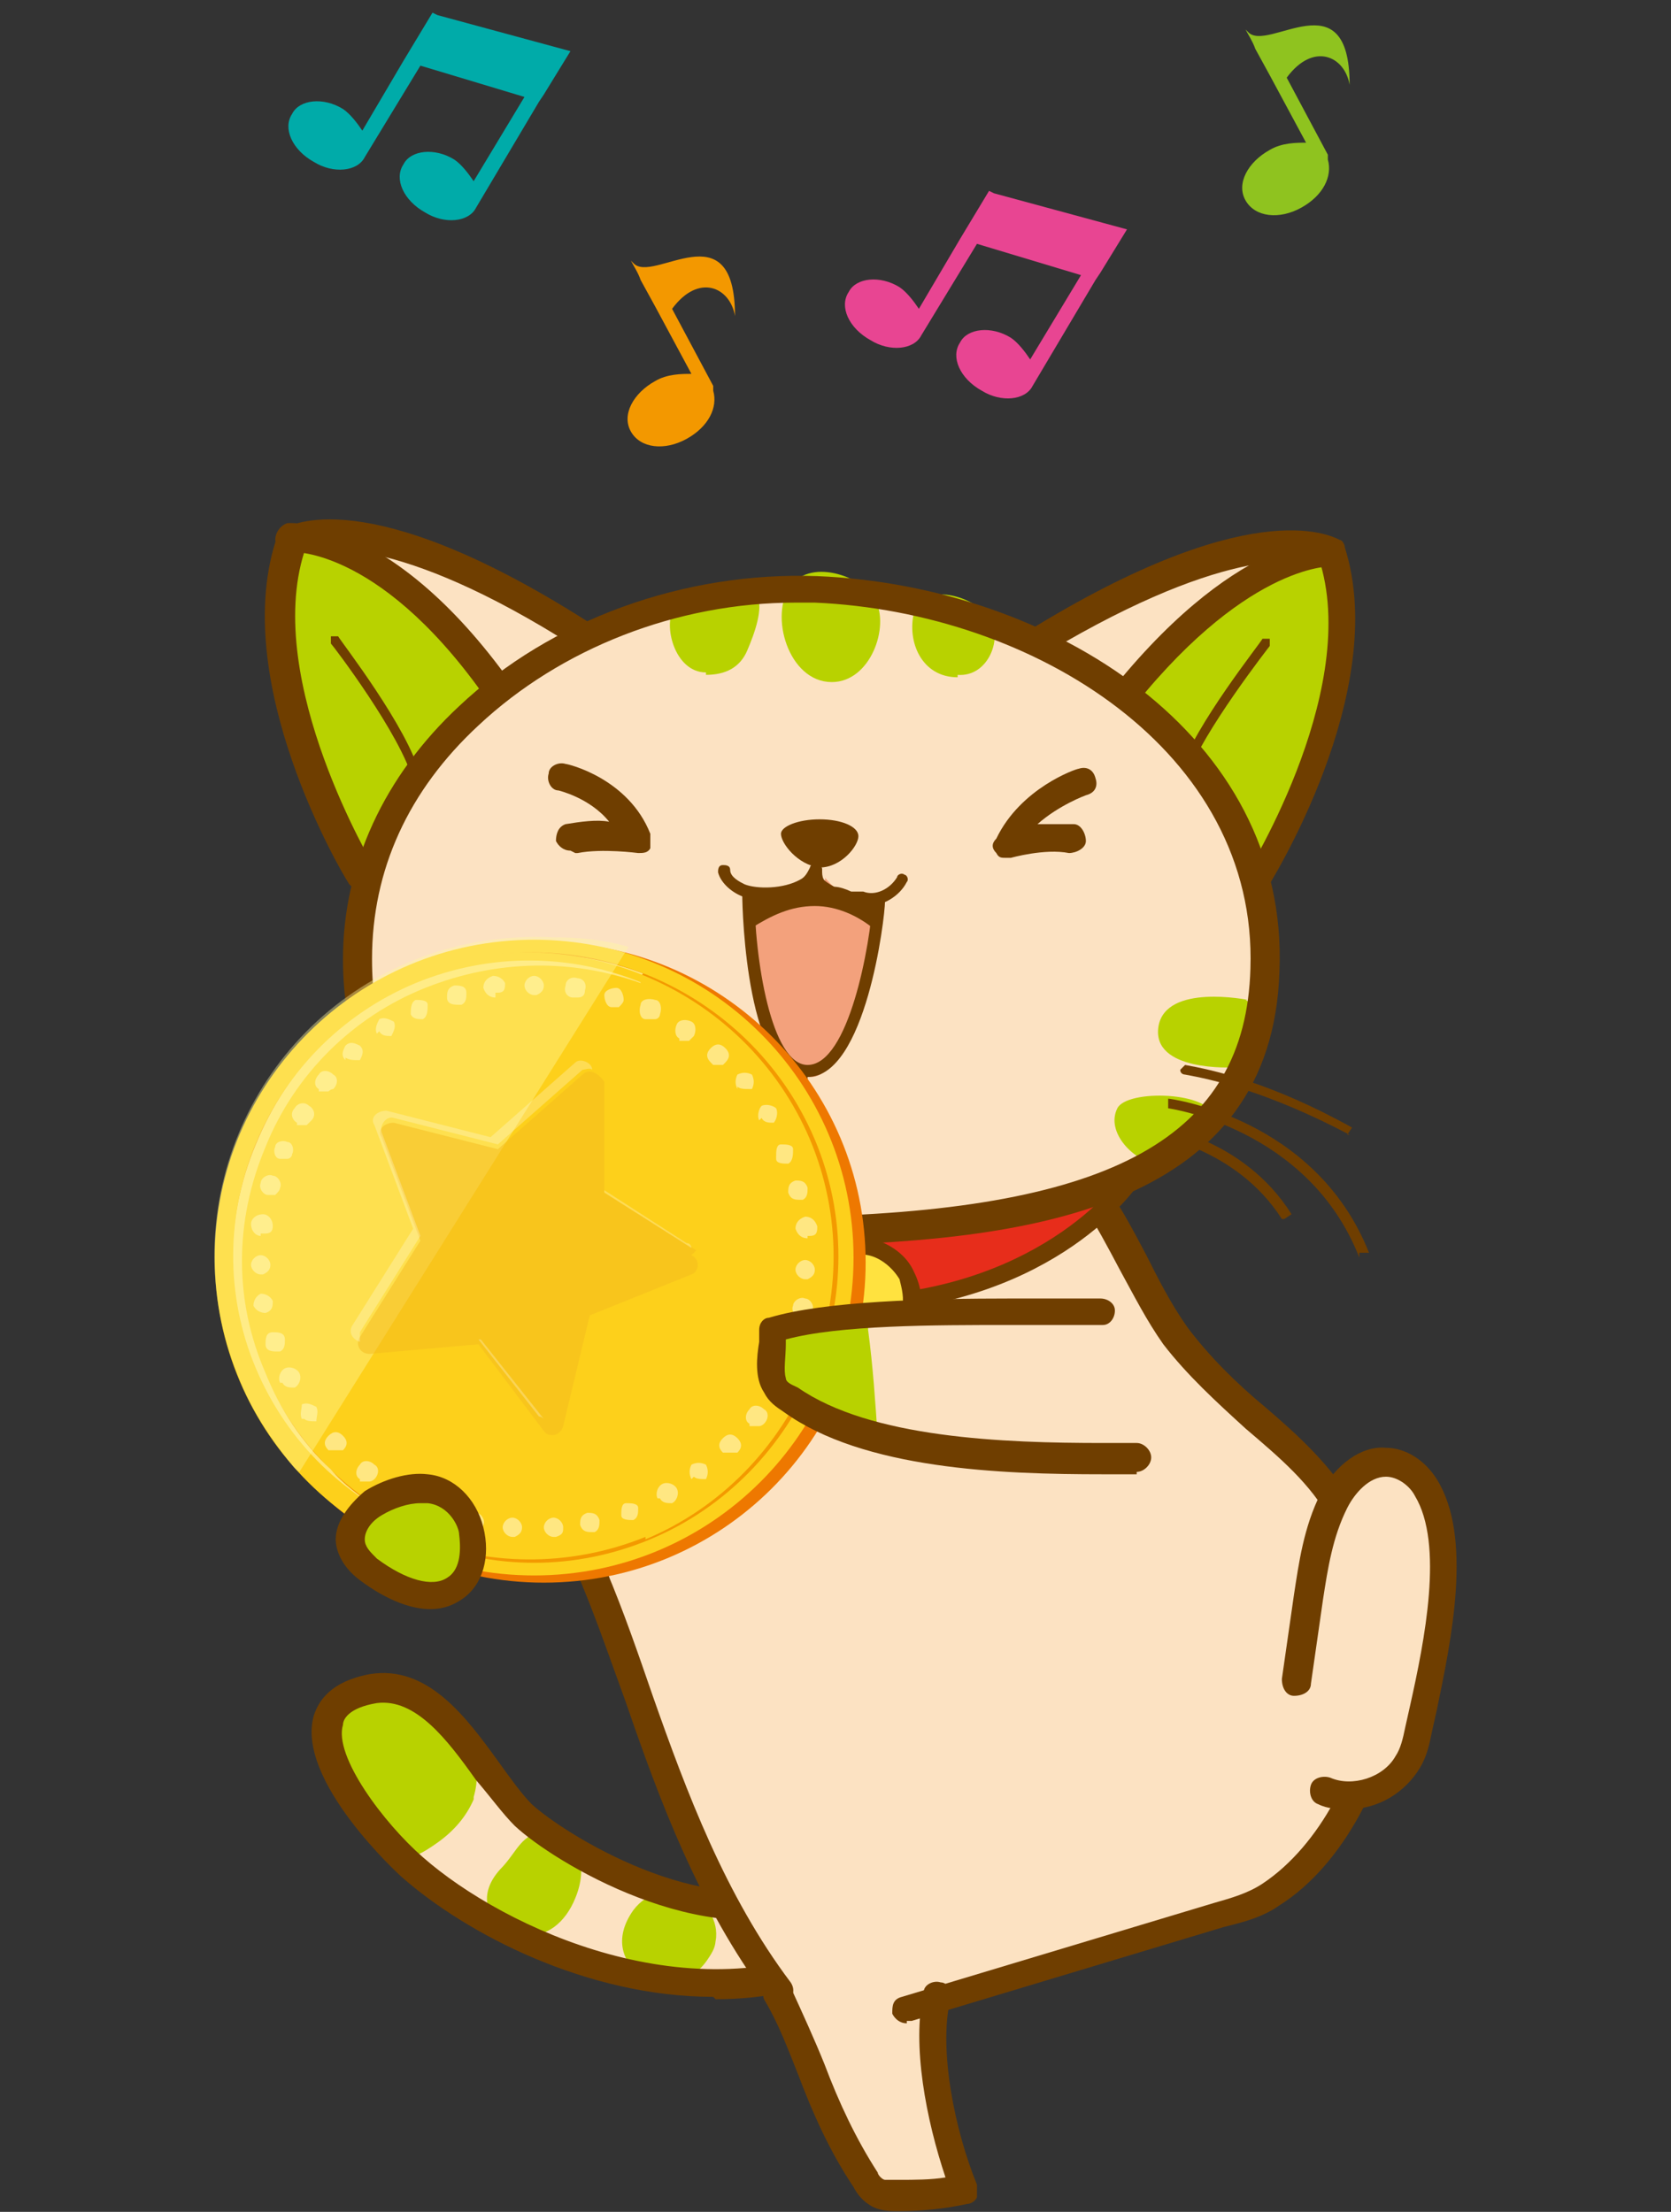<svg width="102" height="135" viewBox="0 0 102 135" fill="none" xmlns="http://www.w3.org/2000/svg">
<rect x="0" y="0" width="102" height="135" fill="#333333" stroke="none"/>
<path d="M38.514 15.911C38.661 16.205 38.957 16.646 39.104 17.087L39.991 18.703L42.206 22.819C41.615 22.819 40.729 22.819 39.991 23.259C38.661 23.994 37.923 25.317 38.514 26.346C39.104 27.375 40.581 27.521 41.911 26.787C43.24 26.052 43.831 24.876 43.536 23.847C43.536 23.847 43.536 23.847 43.536 23.7C43.536 23.7 43.536 23.7 43.536 23.553L41.025 18.85C42.649 16.646 44.57 17.528 44.865 19.291C44.865 12.678 39.843 17.381 38.661 16.058L38.514 15.911Z" fill="#F39800"/>
<path d="M26.401 0.773L24.628 3.712L22.117 7.974C21.822 7.533 21.378 6.946 20.935 6.652C19.754 5.917 18.277 6.064 17.834 6.946C17.243 7.827 17.834 9.15 19.163 9.885C20.345 10.62 21.822 10.473 22.265 9.591L25.662 4.006L32.014 5.917L28.912 11.061C28.616 10.62 28.173 10.032 27.73 9.738C26.548 9.003 25.071 9.15 24.628 10.032C24.037 10.914 24.628 12.236 25.957 12.971C27.139 13.706 28.616 13.559 29.059 12.677L32.9 6.211L33.195 5.77L34.82 3.124L26.696 0.92L26.401 0.773Z" fill="#00ABA9"/>
<path d="M76.031 1.802C76.179 2.096 76.474 2.537 76.622 2.977L77.508 4.594L79.724 8.709C79.133 8.709 78.247 8.709 77.508 9.15C76.179 9.885 75.44 11.208 76.031 12.236C76.622 13.265 78.099 13.412 79.428 12.677C80.758 11.943 81.349 10.767 81.053 9.738C81.053 9.738 81.053 9.738 81.053 9.591C81.053 9.591 81.053 9.591 81.053 9.444L78.542 4.741C80.167 2.537 82.087 3.418 82.383 5.182C82.383 -1.432 77.361 3.271 76.179 1.949L76.031 1.802Z" fill="#8FC31F"/>
<path d="M60.373 11.649L58.601 14.588L56.09 18.85C55.794 18.409 55.351 17.822 54.908 17.528C53.726 16.793 52.249 16.94 51.806 17.822C51.215 18.703 51.806 20.026 53.136 20.761C54.317 21.496 55.794 21.349 56.237 20.467L59.635 14.882L65.986 16.793L62.884 21.937C62.589 21.496 62.146 20.908 61.703 20.614C60.521 19.879 59.044 20.026 58.601 20.908C58.01 21.79 58.601 23.112 59.93 23.847C61.112 24.582 62.589 24.435 63.032 23.553L66.872 17.087L67.168 16.646L68.793 14L60.669 11.796L60.373 11.649Z" fill="#E84592"/>
<path d="M32.015 110.705C29.504 108.354 26.993 102.328 22.857 102.916C16.21 104.092 22.857 111.587 25.22 113.792C28.913 117.025 33.492 119.67 38.218 120.405C40.286 120.846 42.502 120.846 44.57 120.552C46.638 120.258 50.774 119.964 52.546 118.788C51.955 117.76 51.955 116.584 51.66 115.555C45.604 119.229 36.446 114.673 32.015 110.558V110.705Z" fill="#FCE2C2"/>
<path d="M28.914 109.676C29.209 108.648 29.209 107.619 28.471 106.443C27.289 104.533 24.925 102.622 22.71 103.063C17.983 103.945 20.347 108.354 22.267 110.999C24.187 113.645 24.63 113.938 26.698 112.469C27.732 111.734 28.471 110.852 28.914 109.823V109.676Z" fill="#B8D200"/>
<path d="M35.117 115.849C35.856 114.086 35.56 112.028 33.345 111.881C31.868 111.734 31.572 113.057 30.538 114.086C29.061 115.702 29.652 117.466 31.868 118.054C33.345 118.348 34.526 117.319 35.117 115.849Z" fill="#B8D200"/>
<path d="M43.683 118.495C44.126 115.849 40.434 114.232 38.661 116.584C36.15 120.111 41.172 122.757 43.24 119.523C43.535 119.082 43.683 118.788 43.683 118.348V118.495Z" fill="#B8D200"/>
<path d="M43.536 121.875C35.855 121.875 28.47 118.054 24.482 114.526C24.482 114.526 17.983 108.648 19.164 104.68C19.459 103.798 20.198 102.622 22.561 102.181C26.106 101.593 28.47 104.826 30.39 107.472C31.128 108.501 31.867 109.529 32.458 110.117C34.378 111.881 42.945 117.319 49.297 114.82C49.74 114.673 50.183 114.82 50.478 115.261C50.626 115.702 50.478 116.143 50.035 116.437C42.945 119.229 33.787 113.645 31.424 111.44C30.685 110.705 29.947 109.676 29.061 108.648C27.288 106.149 25.368 103.651 23.005 103.945C21.232 104.239 20.937 104.973 20.937 105.267C20.346 107.178 23.448 111.293 25.811 113.351C30.833 117.76 42.354 123.051 51.955 118.348C52.398 118.201 52.842 118.348 53.137 118.788C53.285 119.229 53.137 119.67 52.694 119.964C49.74 121.434 46.638 122.022 43.684 122.022L43.536 121.875Z" fill="#6F3E00"/>
<path d="M65.395 69.26C68.35 75.286 71.304 81.459 76.178 86.162C78.689 88.66 81.791 90.865 83.268 94.098C84.007 95.715 84.154 97.331 84.302 99.095C84.597 102.769 84.745 106.59 82.973 109.823C81.496 112.616 78.837 114.526 75.882 115.849C73.076 117.172 70.122 117.613 67.168 118.347C64.214 119.082 60.373 120.552 57.124 121.581C56.681 125.696 57.124 129.811 58.601 133.632C57.271 133.632 56.09 133.632 54.76 133.632C54.465 133.632 54.022 133.632 53.726 133.632C53.283 133.485 52.988 133.044 52.84 132.603C52.249 131.721 51.806 130.84 51.363 129.811C50.772 128.635 50.034 127.459 49.443 126.137C48.852 124.814 48.557 123.932 47.818 122.756C46.636 120.699 45.012 118.788 44.125 116.584C43.682 115.702 43.535 114.967 43.387 114.085C43.239 113.203 42.648 112.028 42.205 110.999C41.319 108.794 40.433 106.737 39.694 104.532C37.331 98.066 35.706 91.305 35.706 84.545C35.706 80.724 36.149 76.756 38.808 73.963C41.319 71.318 45.159 70.436 48.852 69.995C54.317 69.26 60.078 69.407 65.543 69.995" fill="#FCE2C2"/>
<path d="M55.352 123.491C54.909 123.491 54.614 123.198 54.466 122.904C54.466 122.463 54.466 122.022 55.057 121.875L74.111 116.143C75.145 115.849 76.179 115.555 77.065 114.967C80.61 112.616 82.974 107.766 83.417 103.945C83.86 100.124 82.974 96.008 81.201 92.775C80.019 90.57 78.099 88.954 76.031 87.19C74.259 85.573 72.486 83.957 71.009 82.046C69.975 80.577 69.237 79.107 68.35 77.49C66.873 74.698 65.544 72.199 63.328 70.289C62.885 69.995 62.885 69.407 63.181 69.113C63.476 68.672 64.067 68.672 64.362 68.966C67.021 71.024 68.498 73.816 69.975 76.609C70.714 78.078 71.452 79.548 72.486 81.017C73.816 82.781 75.44 84.398 77.213 85.868C79.281 87.631 81.349 89.542 82.678 91.893C84.746 95.42 85.632 99.977 85.189 104.092C84.746 108.207 82.087 113.792 78.099 116.29C77.065 117.025 75.883 117.319 74.702 117.613L55.648 123.345C55.648 123.345 55.5 123.345 55.352 123.345V123.491Z" fill="#6F3E00"/>
<path d="M47.524 122.168C47.228 122.168 46.933 122.168 46.785 121.874C42.65 116.289 40.286 109.969 38.218 103.944C36.446 99.094 34.821 93.95 31.719 89.541C31.424 89.1 31.571 88.659 32.015 88.365C32.458 88.071 32.901 88.218 33.196 88.659C36.298 93.215 38.071 98.359 39.843 103.503C41.911 109.381 44.274 115.701 48.262 120.992C48.558 121.433 48.41 121.874 48.115 122.168C47.967 122.168 47.819 122.315 47.672 122.315L47.524 122.168Z" fill="#6F3E00"/>
<path d="M51.806 79.401C49.59 80.724 45.012 80.283 43.239 79.989C40.433 79.401 37.183 78.372 34.82 76.903C33.49 76.168 31.275 74.257 32.9 72.64C34.524 71.024 36.74 71.906 38.069 71.906C40.58 71.906 42.944 71.906 45.455 72.493C47.67 73.081 51.363 73.816 52.545 76.168C53.283 77.784 52.84 78.813 51.806 79.548V79.401Z" fill="#E72D1B"/>
<path d="M46.489 80.871C37.479 80.871 32.752 76.315 32.457 76.168C32.161 76.021 32.161 75.58 32.457 75.433C32.752 75.139 33.048 75.139 33.196 75.433C33.196 75.433 39.104 81.165 50.477 79.548C50.773 79.548 51.068 79.695 51.068 79.989C51.068 80.283 50.92 80.577 50.625 80.577C49.148 80.724 47.671 80.871 46.342 80.871H46.489Z" fill="#6F3E00"/>
<path d="M51.216 79.4C53.579 80.282 58.158 78.96 59.783 78.225C62.442 77.049 65.396 75.432 67.464 73.522C69.532 71.611 70.418 70.288 68.498 68.966C66.577 67.643 64.51 68.966 63.18 69.26C60.669 69.701 58.306 70.288 56.09 71.317C54.022 72.346 50.477 73.669 49.886 76.314C49.443 78.078 50.034 78.96 51.216 79.4Z" fill="#E72D1B"/>
<path d="M52.545 80.283C52.249 80.283 51.954 79.989 51.954 79.695C51.954 79.401 52.249 79.108 52.545 79.108C63.919 78.52 68.497 71.759 68.645 71.612C68.793 71.318 69.236 71.318 69.384 71.465C69.679 71.612 69.679 72.053 69.531 72.2C69.384 72.494 64.509 79.548 52.545 80.136V80.283Z" fill="#6F3E00"/>
<path d="M52.25 82.634C54.126 82.634 55.647 81.121 55.647 79.254C55.647 77.387 54.126 75.874 52.25 75.874C50.373 75.874 48.852 77.387 48.852 79.254C48.852 81.121 50.373 82.634 52.25 82.634Z" fill="#FFE23F"/>
<path d="M48.852 78.519C48.409 80.282 49.591 82.046 51.363 82.487C52.988 82.928 54.761 81.752 55.351 79.988C55.942 78.225 54.613 76.314 52.84 76.02C51.068 75.579 49.148 76.755 48.852 78.519Z" fill="#FFE23F"/>
<path d="M52.25 83.223C51.955 83.223 51.659 83.223 51.364 83.223C49.148 82.635 47.967 80.577 48.41 78.52C48.853 76.462 51.068 74.992 53.136 75.58C54.318 75.874 55.352 76.609 55.795 77.638C56.238 78.52 56.386 79.548 56.09 80.43C55.5 82.341 53.875 83.516 52.25 83.516V83.223ZM49.444 78.667C49.148 80.136 50.034 81.606 51.659 82.047C52.989 82.488 54.466 81.459 55.056 79.842C55.204 79.254 55.056 78.667 54.909 78.079C54.466 77.344 53.727 76.756 52.989 76.609C51.511 76.315 50.034 77.197 49.591 78.667H49.444Z" fill="#6F3E00"/>
<path d="M52.544 83.075C52.249 83.075 51.953 82.928 51.953 82.634V80.577C51.658 80.283 51.953 79.989 52.249 79.989C52.544 79.989 52.84 80.136 52.84 80.43V82.487C53.135 82.781 52.84 83.075 52.544 83.075Z" fill="#6F3E00"/>
<path d="M78.247 74.403C75.44 69.994 70.27 69.259 70.27 69.259V68.671C70.566 68.671 75.883 69.406 78.838 74.109L78.394 74.403H78.247Z" fill="#6F3E00"/>
<path d="M26.992 81.752H26.401C28.026 76.314 32.901 74.257 33.196 74.11V74.698C33.344 74.698 28.469 76.755 26.992 81.752Z" fill="#6F3E00"/>
<path d="M15.913 73.963L15.47 73.522C19.753 69.113 25.218 68.525 25.366 68.525V69.113C25.366 69.113 20.049 69.701 15.913 73.963Z" fill="#6F3E00"/>
<path d="M22.266 81.458H21.675C23.89 72.787 32.605 70.582 32.753 70.582V71.17C32.753 71.17 24.481 73.375 22.266 81.605V81.458Z" fill="#6F3E00"/>
<path d="M54.76 134.955C54.317 134.955 53.579 134.955 52.988 134.514C52.545 134.22 52.249 133.779 52.102 133.485C50.624 131.281 49.59 128.929 48.704 126.578C48.113 125.108 47.523 123.491 46.636 122.022C46.489 121.581 46.636 121.14 47.08 120.846C47.523 120.699 47.966 120.846 48.261 121.287C49 122.903 49.738 124.52 50.329 125.99C51.215 128.341 52.249 130.546 53.579 132.603C53.579 132.75 53.874 133.044 54.022 133.044C54.169 133.044 54.613 133.044 54.908 133.044C55.794 133.044 56.828 133.044 57.715 132.897C56.533 129.37 55.647 124.814 56.385 121.581C56.385 121.14 56.976 120.846 57.419 120.993C57.862 120.993 58.158 121.581 58.01 122.022C57.271 125.108 58.305 130.105 59.635 133.338C59.635 133.632 59.635 133.779 59.635 134.073C59.635 134.22 59.339 134.514 59.044 134.514C57.715 134.808 56.237 134.955 54.908 134.955H54.76Z" fill="#6F3E00"/>
<path d="M78.69 102.916C78.986 101.152 79.281 99.389 79.429 97.772C79.724 95.714 80.02 93.657 81.054 91.893C81.644 90.717 82.826 89.541 84.303 89.541C85.337 89.541 86.224 90.276 86.814 91.011C89.178 94.685 87.257 101.74 86.371 105.708C86.371 106.296 86.076 107.031 85.78 107.619C84.894 109.235 82.531 110.117 80.758 109.382" fill="#FCE2C2"/>
<path d="M82.235 110.41C81.644 110.41 81.053 110.41 80.463 110.116C80.02 109.969 79.872 109.382 80.02 108.941C80.167 108.5 80.758 108.353 81.201 108.5C82.531 109.088 84.451 108.5 85.189 107.177C85.485 106.736 85.632 106.148 85.78 105.413L86.076 104.091C86.962 100.123 88.144 94.244 86.371 91.305C86.076 90.717 85.337 90.129 84.599 90.129C83.565 90.129 82.678 91.158 82.235 92.04C81.349 93.803 81.053 95.714 80.758 97.624L80.02 102.768C80.02 103.209 79.576 103.503 78.986 103.503C78.543 103.503 78.247 103.062 78.247 102.474L78.986 97.33C79.281 95.42 79.576 93.215 80.61 91.158C81.497 89.394 83.121 88.219 84.599 88.365C85.78 88.365 86.962 89.1 87.7 90.276C89.916 93.803 88.587 100.123 87.7 104.385L87.405 105.707C87.257 106.442 87.11 107.177 86.666 107.912C85.78 109.382 84.155 110.41 82.383 110.41H82.235Z" fill="#6F3E00"/>
<path d="M64.214 41.189C65.692 41.924 67.169 43.099 68.498 44.128C69.237 44.716 71.748 47.508 72.781 47.215C73.225 47.215 73.077 46.774 73.225 46.333C74.111 41.336 78.69 38.102 79.724 33.547C77.508 33.253 74.406 33.987 72.043 34.428C69.975 34.869 67.612 35.751 65.987 37.074C64.658 38.102 62.294 38.837 61.556 40.307C62.294 40.601 63.033 40.307 63.771 40.748C63.919 40.748 64.067 40.895 64.214 41.042V41.189Z" fill="#FCE2C2"/>
<path d="M75.737 51.33C75.737 51.33 75.589 51.183 75.442 51.036C74.999 50.742 74.555 50.595 74.112 50.301C73.669 49.86 73.522 49.125 73.226 48.684C72.783 47.95 72.192 47.362 71.601 46.774C71.158 46.186 70.567 46.039 70.124 45.451C69.681 44.863 69.09 44.422 68.499 43.835C68.056 43.247 68.204 42.953 68.499 42.365C69.386 41.042 70.42 39.572 71.749 38.691C72.34 38.25 72.783 37.956 73.374 37.662C73.965 37.368 74.26 36.927 74.703 36.633C75.442 36.192 76.18 36.045 76.919 35.604C78.1 35.017 79.725 33.841 81.202 33.988C82.236 33.988 81.941 35.31 81.793 36.045C81.793 37.368 81.793 38.691 81.793 40.16C81.793 41.63 81.498 42.953 81.202 44.422C80.759 47.215 79.282 50.889 76.919 52.653C76.919 52.653 76.032 51.771 75.589 51.33H75.737Z" fill="#B8D200"/>
<path d="M76.622 54.858C76.474 54.858 76.326 54.858 76.179 54.858C75.736 54.564 75.588 54.123 75.883 53.682C75.883 53.682 82.973 42.512 80.61 34.429C79.428 34.135 74.554 33.253 62.885 40.455C62.442 40.749 61.999 40.455 61.703 40.161C61.408 39.72 61.703 39.279 61.999 38.985C76.179 30.02 81.201 32.665 81.792 32.959C81.939 32.959 82.087 33.253 82.087 33.4C84.894 42.218 77.508 53.976 77.213 54.417C77.065 54.711 76.77 54.858 76.474 54.858H76.622Z" fill="#6F3E00"/>
<path d="M68.055 44.128C67.907 44.128 67.759 44.128 67.464 43.981C67.021 43.687 67.021 43.099 67.316 42.806C75.293 32.518 81.201 32.812 81.349 32.959C81.792 32.959 82.235 33.4 82.087 33.84C82.087 34.281 81.644 34.722 81.201 34.575C81.201 34.575 75.883 34.428 68.646 43.834C68.498 43.981 68.203 44.128 67.907 44.128H68.055Z" fill="#6F3E00"/>
<path d="M72.19 47.362C72.043 47.362 71.895 47.215 72.043 47.068C72.929 44.276 76.917 39.279 77.065 38.985C77.065 38.985 77.36 38.985 77.508 38.985C77.508 38.985 77.508 39.279 77.508 39.426C77.508 39.426 73.372 44.717 72.486 47.362C72.486 47.362 72.338 47.509 72.19 47.509V47.362Z" fill="#6F3E00"/>
<path d="M34.526 40.602L33.787 41.042C33.787 41.042 33.492 41.042 33.492 41.19C33.492 41.19 33.344 41.483 33.196 41.483C33.048 41.63 32.753 41.777 32.605 41.924C32.605 41.924 32.31 41.924 32.162 42.071C31.867 42.071 31.719 42.365 31.571 42.512C31.128 42.953 30.685 43.247 30.094 43.688C29.06 44.57 28.026 45.305 26.992 46.039C26.845 46.039 26.254 46.48 25.958 46.48C25.515 46.48 25.663 46.039 25.515 45.599C24.777 40.602 20.346 37.221 19.311 32.665C21.527 32.371 24.629 33.253 26.992 33.841C28.765 34.282 30.537 35.017 32.162 36.046C32.605 36.34 33.048 36.633 33.344 37.074C33.492 37.221 33.639 37.368 33.787 37.662C33.935 37.956 34.23 38.103 34.526 38.397C34.821 38.691 34.969 38.838 35.264 38.985C35.412 38.985 35.707 39.279 35.855 39.426C35.855 39.426 35.855 39.426 35.855 39.573C35.855 39.573 35.855 39.573 35.707 39.72C35.707 39.72 35.559 39.867 35.412 40.014C35.412 40.014 35.116 40.161 34.969 40.308H34.673L34.526 40.602Z" fill="#FCE2C2"/>
<path d="M24.334 51.477C24.334 51.184 24.629 51.036 24.777 50.743C25.811 48.685 27.14 46.627 28.617 45.011C29.208 44.423 29.651 43.982 30.242 43.394C30.685 42.953 30.537 42.512 30.242 41.925C29.356 40.602 28.322 39.132 27.14 38.103C26.549 37.662 26.106 37.368 25.663 37.075C25.072 36.781 24.777 36.34 24.334 36.046C23.743 35.605 22.857 35.311 22.118 35.017C20.936 34.429 19.312 33.253 17.834 33.253C16.8 33.253 17.096 34.576 17.096 35.311C17.096 36.634 16.948 37.956 17.096 39.426C17.391 45.011 19.016 50.008 23.3 53.829C23.595 53.094 24.038 52.359 24.481 51.624L24.334 51.477Z" fill="#B8D200"/>
<path d="M21.971 54.27C21.675 54.27 21.38 54.123 21.232 53.829C20.937 53.388 13.847 41.483 16.948 32.665C16.948 32.518 17.096 32.371 17.392 32.224C17.983 31.93 23.005 29.432 37.037 38.691C37.48 38.985 37.48 39.426 37.332 39.867C37.037 40.307 36.594 40.307 36.151 40.16C24.777 32.665 19.755 33.4 18.573 33.694C16.062 41.63 22.857 52.947 22.857 52.947C23.152 53.388 22.857 53.829 22.561 54.123C22.561 54.123 22.266 54.123 22.118 54.123L21.971 54.27Z" fill="#6F3E00"/>
<path d="M30.834 43.687C30.539 43.687 30.243 43.687 30.096 43.246C23.449 33.4 17.836 33.694 17.836 33.694C17.393 33.694 16.95 33.4 16.802 32.959C16.802 32.518 17.097 32.077 17.54 31.93C17.54 31.93 24.04 31.342 31.573 42.218C31.868 42.659 31.72 43.099 31.277 43.393C31.13 43.393 30.982 43.54 30.834 43.54V43.687Z" fill="#6F3E00"/>
<path d="M25.516 47.803C25.516 47.803 25.22 47.803 25.22 47.656C24.482 44.863 20.346 39.425 20.198 39.278C20.198 39.278 20.198 38.984 20.198 38.837C20.198 38.837 20.494 38.837 20.641 38.837C20.789 39.131 24.925 44.422 25.663 47.362C25.663 47.508 25.663 47.656 25.516 47.803Z" fill="#6F3E00"/>
<path d="M21.379 58.532C21.379 72.053 33.639 75.433 48.853 75.58C64.214 75.727 76.622 72.641 76.77 59.12C76.917 45.599 64.657 34.87 49.296 35.899C33.934 37.075 21.379 46.04 21.231 58.385L21.379 58.532Z" fill="#FCE2C2"/>
<path d="M58.454 41.337C56.239 41.337 55.352 39.132 55.795 37.368C56.239 35.605 59.193 36.193 60.374 37.662C61.261 38.838 60.374 41.337 58.454 41.19V41.337Z" fill="#B8D200"/>
<path d="M43.094 41.189C44.275 41.189 45.161 40.748 45.605 39.72C46.048 38.691 46.639 37.074 46.195 36.339C45.457 34.87 41.912 36.045 41.173 37.074C40.435 38.103 41.173 41.042 43.094 41.042V41.189Z" fill="#B8D200"/>
<path d="M50.774 41.63C48.115 41.63 46.933 37.514 48.263 35.751C49.592 33.987 52.842 35.31 53.432 36.633C54.319 38.249 53.137 41.63 50.774 41.63Z" fill="#B8D200"/>
<path d="M76.179 61.03C76.179 61.03 71.157 60.002 70.714 62.647C70.271 65.439 75.293 65.145 75.293 65.145C77.656 66.321 77.656 61.912 76.032 61.03H76.179Z" fill="#B8D200"/>
<path d="M68.204 67.643C67.466 69.113 69.238 70.876 70.567 71.023C71.897 71.17 74.26 69.847 74.112 68.231C73.965 66.614 68.795 66.467 68.204 67.643Z" fill="#B8D200"/>
<path d="M27.731 63.676C28.026 66.321 23.595 66.909 22.413 64.998C19.459 60.295 27.288 60.736 27.731 63.676Z" fill="#B8D200"/>
<path d="M47.524 76.02C36.741 76.02 29.504 73.963 25.22 69.848C22.414 67.055 20.936 63.234 20.936 58.531C20.936 52.799 23.448 47.362 28.026 43.099C33.639 37.809 41.763 34.869 49.887 35.163C64.215 35.751 78.69 44.863 78.1 59.266C77.656 73.522 63.329 75.726 49.297 76.02C48.706 76.02 47.967 76.02 47.376 76.02H47.524ZM48.558 36.78C41.32 36.78 34.23 39.572 29.208 44.275C24.925 48.243 22.709 53.093 22.709 58.531C22.709 62.793 23.891 66.026 26.402 68.525C30.538 72.64 38.071 74.404 49.297 74.257C67.908 73.816 76.032 69.407 76.327 59.119C76.77 45.892 63.181 37.368 49.74 36.78C49.297 36.78 49.001 36.78 48.558 36.78Z" fill="#6F3E00"/>
<path d="M82.975 76.756C79.873 68.82 71.306 67.644 71.306 67.644V67.056C71.453 67.056 80.316 68.232 83.565 76.462H82.975V76.756Z" fill="#6F3E00"/>
<path d="M53.283 55.004C53.431 55.004 53.579 55.004 53.874 55.004C53.874 55.004 53.431 58.825 53.136 59.267C52.692 60.442 52.249 61.765 51.806 62.941C51.363 64.263 50.181 66.762 48.409 65.292C47.08 64.116 46.784 62.206 46.489 60.589C46.046 58.532 45.75 56.474 45.602 54.416C46.636 54.416 47.523 54.416 48.409 54.416C49.295 54.416 50.624 53.829 50.329 53.535C51.215 54.563 51.954 55.004 53.136 55.151L53.283 55.004Z" fill="#F3A17C"/>
<path d="M53.285 55.004C53.432 55.004 53.58 55.004 53.875 55.004C53.875 55.004 53.432 56.621 53.432 56.768C52.398 55.886 51.069 55.298 49.74 55.298C48.263 55.298 47.081 55.886 45.899 56.621C45.308 55.886 45.752 55.151 45.899 54.416C46.638 54.416 47.524 54.416 48.263 54.269C48.263 54.269 50.183 53.682 49.74 53.241C50.626 54.123 52.103 54.857 53.432 55.004H53.285Z" fill="#6F3E00"/>
<path d="M49.296 65.88C45.603 65.88 45.308 55.739 45.308 54.563C45.308 54.416 45.455 54.123 45.603 54.123C45.751 54.123 46.046 54.27 46.046 54.416C46.046 58.532 47.08 64.998 49.296 64.998C51.807 64.998 53.136 57.65 53.284 54.857C53.284 54.711 53.432 54.563 53.727 54.563C53.875 54.563 54.022 54.711 54.022 55.004C54.022 56.033 52.841 65.733 49.296 65.733V65.88Z" fill="#6F3E00"/>
<path d="M47.671 50.889C47.671 51.477 48.705 52.8 50.034 52.947C51.364 52.947 52.398 51.624 52.398 51.036C52.398 50.448 51.364 50.007 50.034 50.007C48.705 50.007 47.671 50.448 47.671 50.889Z" fill="#6F3E00"/>
<path d="M53.137 55.151C53.137 55.151 52.842 55.151 52.694 55.151H51.955C51.512 55.004 51.069 54.857 50.626 54.71C49.74 54.269 49.592 53.681 49.444 53.24C49.444 53.093 49.444 52.799 49.74 52.799C49.887 52.799 50.183 52.799 50.183 53.093C50.183 53.534 50.183 53.828 50.921 54.122C51.217 54.122 51.66 54.269 51.955 54.416H52.694C53.432 54.71 54.319 54.269 54.762 53.534C54.762 53.387 55.057 53.24 55.205 53.387C55.353 53.387 55.5 53.681 55.353 53.828C54.91 54.71 53.876 55.298 52.989 55.298L53.137 55.151Z" fill="#6F3E00"/>
<path d="M46.785 54.857C46.194 54.857 45.751 54.857 45.308 54.71C44.57 54.416 43.979 53.828 43.831 53.241C43.831 53.094 43.831 52.8 44.127 52.8C44.274 52.8 44.57 52.8 44.57 53.094C44.57 53.535 45.16 53.828 45.456 53.975C46.194 54.269 47.819 54.269 48.853 53.681C49.149 53.535 49.296 53.241 49.444 52.947C49.444 52.8 49.739 52.653 49.887 52.653C50.035 52.653 50.182 52.947 50.182 53.094C50.182 53.535 49.739 53.975 49.296 54.269C48.558 54.71 47.672 54.857 46.785 54.857Z" fill="#6F3E00"/>
<path d="M34.822 51.917C34.379 51.917 34.083 51.623 33.936 51.33C33.936 50.889 34.083 50.448 34.526 50.301C35.413 50.154 36.447 50.007 37.185 50.154C36.004 48.684 34.083 48.243 34.083 48.243C33.64 48.243 33.345 47.655 33.492 47.215C33.492 46.774 34.083 46.48 34.526 46.627C34.674 46.627 38.367 47.508 39.696 50.889C39.696 51.183 39.696 51.477 39.696 51.77C39.549 52.064 39.253 52.065 38.958 52.065C38.958 52.065 36.742 51.77 35.265 52.065C35.265 52.065 35.265 52.065 35.117 52.065L34.822 51.917Z" fill="#6F3E00"/>
<path d="M61.409 52.358C61.114 52.358 60.966 52.358 60.818 52.065C60.523 51.771 60.523 51.477 60.818 51.183C62.295 48.096 65.693 46.921 65.84 46.921C66.284 46.774 66.727 46.921 66.874 47.509C67.022 47.95 66.874 48.39 66.284 48.537C66.284 48.537 64.659 49.125 63.329 50.301C64.068 50.301 64.806 50.301 65.545 50.301C65.988 50.301 66.284 50.889 66.284 51.33C66.284 51.771 65.693 52.065 65.249 52.065C63.772 51.771 61.705 52.358 61.705 52.358C61.705 52.358 61.557 52.358 61.409 52.358Z" fill="#6F3E00"/>
<path d="M82.383 69.26C77.361 66.615 73.964 65.88 72.339 65.586C72.339 65.586 72.044 65.586 72.044 65.292L72.339 64.999C73.964 65.292 77.509 66.027 82.531 68.82L82.236 69.26H82.383Z" fill="#6F3E00"/>
<path d="M33.195 96.596C44.045 96.596 52.84 87.844 52.84 77.049C52.84 66.254 44.045 57.502 33.195 57.502C22.345 57.502 13.55 66.254 13.55 77.049C13.55 87.844 22.345 96.596 33.195 96.596Z" fill="#EE7800"/>
<path d="M32.604 96.156C43.372 96.156 52.101 87.47 52.101 76.756C52.101 66.042 43.372 57.356 32.604 57.356C21.836 57.356 13.106 66.042 13.106 76.756C13.106 87.47 21.836 96.156 32.604 96.156Z" fill="#FDD01B"/>
<path d="M39.694 93.951C35.115 95.861 30.093 95.861 25.514 93.951C20.935 92.04 17.242 88.513 15.322 83.957C13.402 79.401 13.402 74.257 15.322 69.701C17.242 65.145 20.787 61.471 25.366 59.56C34.819 55.592 45.75 60.148 49.738 69.554C51.658 74.11 51.658 79.254 49.738 83.81C47.818 88.366 44.273 92.04 39.694 93.951ZM25.809 60.148C21.378 62.059 17.833 65.439 16.061 69.848C14.288 74.257 14.288 79.107 16.061 83.663C17.981 88.072 21.378 91.599 25.809 93.363C30.241 95.126 35.263 95.273 39.694 93.363C44.125 91.452 47.67 88.072 49.443 83.663C51.215 79.254 51.215 74.404 49.443 69.848C45.602 60.736 35.115 56.327 25.809 60.148Z" fill="#F39A00"/>
<path d="M25.811 93.363C25.811 93.363 25.811 93.363 25.663 93.363C25.663 93.51 25.811 93.656 25.811 93.656C25.811 93.656 25.663 93.951 25.515 93.951V93.51C25.072 93.069 23.3 92.187 23.004 92.04C21.97 91.305 20.936 90.57 20.198 89.688C18.425 88.072 17.096 86.014 16.21 83.81C14.29 79.401 14.29 74.551 16.21 69.995C17.982 65.586 21.527 62.058 25.958 60.295C30.39 58.531 34.969 58.531 39.105 60.001C39.105 59.854 39.105 59.56 39.252 59.413C34.969 57.796 30.242 57.796 25.663 59.707C21.084 61.617 17.539 65.145 15.619 69.848C13.699 74.404 13.699 79.548 15.619 84.104C17.539 88.66 21.084 92.187 25.811 94.097C26.254 94.244 26.549 94.391 26.992 94.538C26.992 94.391 26.992 94.097 27.14 93.951C26.697 93.951 26.402 93.656 25.958 93.51L25.811 93.363Z" fill="#FFE578"/>
<path d="M39.4 93.804C29.946 97.625 19.016 93.216 15.028 83.81C11.04 74.404 15.619 63.381 25.072 59.56C34.525 55.592 45.456 60.148 49.444 69.554C51.364 74.11 51.364 79.254 49.444 83.81C47.524 88.366 43.979 92.04 39.4 93.951V93.804ZM25.367 60.001C16.209 63.822 11.778 74.404 15.619 83.516C19.459 92.628 29.946 97.037 39.252 93.216C43.683 91.305 47.228 87.925 49.001 83.516C50.773 79.107 50.773 74.257 49.001 69.701C45.16 60.589 34.673 56.18 25.367 60.001Z" fill="#FDD01B"/>
<path d="M38.661 92.775C38.366 92.775 37.922 92.775 37.922 92.481C37.922 92.187 37.922 91.746 38.218 91.746C38.513 91.746 38.956 91.746 38.956 92.04C38.956 92.334 38.956 92.628 38.661 92.775ZM40.138 91.452C39.99 91.158 40.138 90.717 40.434 90.57C40.729 90.423 41.172 90.57 41.32 90.864C41.468 91.158 41.32 91.599 41.024 91.746C40.729 91.746 40.434 91.746 40.286 91.452H40.138ZM36.15 93.51C35.855 93.51 35.559 93.51 35.411 93.069C35.411 92.775 35.411 92.481 35.855 92.334C36.15 92.334 36.445 92.334 36.593 92.775C36.593 93.069 36.593 93.363 36.298 93.51H36.15ZM42.206 90.276C42.058 89.983 42.058 89.689 42.206 89.395C42.501 89.248 42.797 89.248 43.092 89.395C43.24 89.689 43.24 89.983 43.092 90.276C42.797 90.276 42.501 90.276 42.354 90.129L42.206 90.276ZM33.787 93.804C33.491 93.804 33.196 93.51 33.196 93.216C33.196 92.922 33.491 92.628 33.787 92.628C34.082 92.628 34.377 92.922 34.377 93.216C34.377 93.51 34.377 93.657 33.934 93.804C33.934 93.804 33.934 93.804 33.787 93.804ZM44.126 88.66C43.831 88.366 43.831 88.072 44.126 87.778C44.422 87.484 44.717 87.484 45.013 87.778C45.308 88.072 45.308 88.366 45.013 88.66C45.013 88.66 45.013 88.66 44.865 88.66C44.717 88.66 44.422 88.66 44.274 88.66H44.126ZM31.276 93.804C30.98 93.804 30.685 93.51 30.685 93.216C30.685 92.922 30.98 92.628 31.276 92.628C31.571 92.628 31.866 92.922 31.866 93.216C31.866 93.51 31.719 93.657 31.423 93.804C31.423 93.804 31.276 93.804 31.128 93.804H31.276ZM45.751 86.896C45.456 86.749 45.456 86.308 45.751 86.014C45.899 85.72 46.342 85.72 46.637 86.014C46.933 86.161 46.933 86.602 46.637 86.896C46.637 86.896 46.489 87.043 46.342 87.043C46.194 87.043 45.899 87.043 45.751 87.043V86.896ZM28.765 93.51C28.469 93.51 28.174 93.069 28.322 92.775C28.322 92.481 28.765 92.187 29.06 92.334C29.355 92.334 29.651 92.775 29.503 93.069C29.503 93.216 29.355 93.363 29.208 93.51H28.912H28.765ZM47.08 84.986C46.785 84.839 46.637 84.398 46.785 84.104C46.933 83.81 47.376 83.663 47.671 83.81C47.967 83.957 48.114 84.398 47.967 84.692C47.967 84.692 47.819 84.986 47.671 84.986C47.523 84.986 47.376 84.986 47.08 84.986ZM26.254 92.775C25.958 92.775 25.81 92.334 25.958 92.04C25.958 91.746 26.401 91.599 26.697 91.746C26.992 91.746 27.14 92.187 26.992 92.481C26.992 92.628 26.844 92.775 26.697 92.775C26.697 92.775 26.401 92.775 26.254 92.775ZM48.114 82.781C47.819 82.781 47.671 82.34 47.671 82.046C47.671 81.752 48.114 81.605 48.41 81.605C48.705 81.605 48.853 82.046 48.853 82.34C48.853 82.487 48.705 82.634 48.557 82.634C48.557 82.634 48.262 82.634 48.114 82.634V82.781ZM24.038 91.599C23.742 91.452 23.595 91.011 23.742 90.717C23.89 90.423 24.333 90.276 24.629 90.423C24.924 90.57 25.072 91.011 24.924 91.305C24.924 91.305 24.776 91.452 24.629 91.599C24.481 91.599 24.333 91.599 24.038 91.599ZM48.853 80.43C48.557 80.43 48.262 79.989 48.41 79.695C48.41 79.401 48.853 79.107 49.148 79.254C49.444 79.254 49.739 79.695 49.591 79.989C49.591 80.136 49.444 80.43 49.148 80.43H48.853ZM21.97 90.276C21.675 90.129 21.675 89.689 21.97 89.395C22.118 89.101 22.561 89.101 22.856 89.395C23.152 89.542 23.152 89.983 22.856 90.276C22.856 90.276 22.709 90.423 22.561 90.423C22.413 90.423 22.118 90.423 21.97 90.423V90.276ZM49.148 78.078C48.853 78.078 48.557 77.784 48.557 77.49C48.557 77.196 48.853 76.902 49.148 76.902C49.444 76.902 49.739 77.196 49.739 77.49C49.739 77.784 49.591 77.931 49.296 78.078C49.296 78.078 49.148 78.078 49.001 78.078H49.148ZM20.05 88.513C19.754 88.219 19.754 87.925 20.05 87.631C20.345 87.337 20.641 87.337 20.936 87.631C21.232 87.925 21.232 88.219 20.936 88.513C20.936 88.513 20.936 88.513 20.788 88.513C20.493 88.513 20.345 88.513 20.05 88.513ZM49.296 75.58C49.001 75.58 48.705 75.433 48.557 74.992C48.557 74.698 48.705 74.404 49.148 74.257C49.444 74.257 49.739 74.404 49.887 74.845C49.887 75.139 49.887 75.433 49.444 75.433C49.444 75.433 49.444 75.433 49.296 75.433V75.58ZM18.425 86.602C18.277 86.308 18.425 86.014 18.425 85.72C18.72 85.573 19.016 85.72 19.311 85.867C19.459 86.161 19.311 86.455 19.311 86.749C19.016 86.749 18.72 86.749 18.573 86.602H18.425ZM48.853 73.228C48.557 73.228 48.262 73.228 48.114 72.787C48.114 72.493 48.114 72.199 48.557 72.052C48.853 72.052 49.148 72.052 49.296 72.493C49.296 72.787 49.296 73.081 49.001 73.228H48.853ZM17.096 84.398C16.948 84.104 17.096 83.663 17.391 83.516C17.686 83.369 18.13 83.516 18.277 83.81C18.425 84.104 18.277 84.545 17.982 84.692C17.686 84.692 17.391 84.692 17.243 84.398H17.096ZM47.376 70.583C47.376 70.289 47.376 69.848 47.671 69.848C47.967 69.848 48.41 69.848 48.41 70.142C48.41 70.436 48.41 70.877 48.114 71.024C47.819 71.024 47.376 71.024 47.376 70.73V70.583ZM16.948 82.487C16.652 82.487 16.209 82.487 16.209 82.046C16.209 81.752 16.209 81.311 16.652 81.311C16.948 81.311 17.391 81.311 17.391 81.752C17.391 82.046 17.391 82.34 17.096 82.487H16.948ZM46.342 68.378C46.194 68.084 46.342 67.643 46.489 67.496C46.785 67.349 47.228 67.496 47.376 67.643C47.523 67.937 47.376 68.378 47.228 68.525C46.933 68.525 46.637 68.525 46.489 68.231L46.342 68.378ZM16.209 80.136C15.914 80.136 15.619 79.989 15.471 79.695C15.471 79.401 15.619 79.107 15.914 78.96C16.209 78.96 16.505 79.107 16.652 79.401C16.652 79.695 16.652 79.989 16.209 80.136ZM45.013 66.468C44.865 66.174 44.865 65.88 45.013 65.586C45.308 65.439 45.603 65.439 45.899 65.586C46.046 65.88 46.046 66.174 45.899 66.468C45.899 66.468 45.899 66.468 45.751 66.468C45.456 66.468 45.16 66.468 45.013 66.321V66.468ZM15.914 77.784C15.619 77.784 15.323 77.49 15.323 77.196C15.323 76.902 15.619 76.608 15.914 76.608C16.209 76.608 16.505 76.902 16.505 77.196C16.505 77.49 16.357 77.637 16.062 77.784C16.062 77.784 16.062 77.784 15.914 77.784ZM43.388 64.851C43.092 64.557 43.092 64.263 43.388 63.969C43.683 63.675 43.978 63.675 44.274 63.969C44.569 64.263 44.569 64.557 44.274 64.851C44.274 64.851 44.274 64.851 44.126 64.998C43.978 64.998 43.683 64.998 43.535 64.998L43.388 64.851ZM15.914 75.433C15.619 75.433 15.323 75.139 15.323 74.698C15.323 74.404 15.619 74.11 16.062 74.11C16.357 74.11 16.652 74.404 16.652 74.845C16.652 75.139 16.505 75.286 16.209 75.286C16.209 75.286 16.062 75.286 15.914 75.286V75.433ZM41.468 63.381C41.172 63.234 41.172 62.793 41.32 62.499C41.468 62.206 41.911 62.206 42.206 62.352C42.501 62.499 42.501 62.94 42.354 63.234C42.354 63.234 42.206 63.381 42.058 63.528C41.911 63.528 41.615 63.528 41.468 63.528V63.381ZM16.357 72.934C16.062 72.934 15.766 72.493 15.914 72.199C15.914 71.905 16.357 71.612 16.652 71.758C16.948 71.758 17.243 72.199 17.096 72.493C17.096 72.64 16.948 72.787 16.8 72.934C16.8 72.934 16.505 72.934 16.357 72.934ZM39.4 62.206C39.104 62.206 38.956 61.765 39.104 61.324C39.104 61.03 39.547 60.883 39.99 61.03C40.286 61.03 40.434 61.471 40.286 61.912C40.286 62.059 40.138 62.206 39.99 62.206C39.843 62.206 39.695 62.206 39.547 62.206H39.4ZM17.096 70.73C16.8 70.73 16.652 70.289 16.8 69.995C16.8 69.701 17.243 69.554 17.539 69.701C17.834 69.701 17.982 70.142 17.834 70.436C17.834 70.583 17.686 70.73 17.539 70.73C17.539 70.73 17.243 70.73 17.096 70.73ZM37.332 61.471C37.036 61.471 36.889 61.03 36.889 60.736C36.889 60.442 37.332 60.295 37.627 60.295C37.922 60.295 38.07 60.736 38.07 61.03C38.07 61.177 37.922 61.324 37.775 61.471C37.775 61.471 37.479 61.471 37.332 61.471ZM18.13 68.525C17.834 68.378 17.686 67.937 17.982 67.643C18.13 67.349 18.573 67.202 18.868 67.496C19.164 67.643 19.311 68.084 19.016 68.378C19.016 68.378 18.868 68.525 18.72 68.672C18.573 68.672 18.277 68.672 18.13 68.672V68.525ZM34.968 60.883C34.673 60.883 34.377 60.589 34.525 60.148C34.525 59.854 34.821 59.56 35.264 59.707C35.559 59.707 35.855 60.001 35.707 60.442C35.707 60.736 35.559 60.883 35.264 60.883C35.264 60.883 35.116 60.883 34.968 60.883ZM19.459 66.468C19.164 66.321 19.164 65.88 19.459 65.586C19.607 65.292 20.05 65.292 20.345 65.586C20.641 65.733 20.641 66.174 20.345 66.468C20.345 66.468 20.198 66.468 20.05 66.615C19.902 66.615 19.607 66.615 19.459 66.615V66.468ZM32.605 60.736C32.31 60.736 32.014 60.442 32.014 60.148C32.014 59.854 32.31 59.56 32.605 59.56C32.9 59.56 33.196 59.854 33.196 60.148C33.196 60.442 33.048 60.589 32.753 60.736C32.753 60.736 32.605 60.736 32.457 60.736H32.605ZM21.084 64.704C20.788 64.41 20.936 64.116 21.084 63.822C21.379 63.528 21.675 63.675 21.97 63.822C22.265 64.116 22.118 64.41 21.97 64.704C21.97 64.704 21.97 64.704 21.822 64.704C21.527 64.704 21.379 64.704 21.084 64.557V64.704ZM30.242 60.883C29.946 60.883 29.651 60.736 29.503 60.295C29.503 60.001 29.651 59.707 30.094 59.56C30.389 59.56 30.685 59.707 30.832 60.001C30.832 60.295 30.832 60.589 30.389 60.589C30.389 60.589 30.389 60.589 30.242 60.589V60.883ZM23.004 63.087C22.856 62.793 23.004 62.499 23.152 62.206C23.447 62.059 23.742 62.206 24.038 62.352C24.186 62.646 24.038 62.94 23.89 63.234C23.595 63.234 23.299 63.234 23.152 62.94L23.004 63.087ZM28.026 61.324C27.731 61.324 27.288 61.324 27.288 60.883C27.288 60.589 27.288 60.295 27.731 60.148C28.026 60.148 28.469 60.148 28.469 60.589C28.469 60.883 28.469 61.177 28.174 61.324H28.026ZM25.072 61.912C25.072 61.618 25.072 61.177 25.367 61.03C25.663 61.03 26.106 61.03 26.106 61.324C26.106 61.618 26.106 62.059 25.81 62.206C25.515 62.206 25.22 62.206 25.072 61.912Z" fill="#FFE782"/>
<path opacity="0.4" d="M33.787 57.208C30.981 57.061 27.879 57.502 25.072 58.678C15.176 62.793 10.449 74.11 14.585 84.103C15.324 86.014 16.505 87.778 17.687 89.247C17.835 89.394 17.983 89.688 18.278 89.835L38.366 57.796C36.889 57.355 35.412 57.208 33.787 57.208Z" fill="#FFF89E"/>
<path d="M22.856 91.746C21.379 92.775 20.64 94.539 22.56 95.862C29.946 101.005 30.537 91.453 26.105 90.865C24.924 90.865 23.742 91.159 22.856 91.746Z" fill="#B8D200"/>
<path d="M26.254 98.212C25.22 98.212 23.743 97.771 21.97 96.448C20.789 95.567 20.493 94.538 20.493 93.95C20.493 92.921 21.232 91.892 22.266 91.011C23.447 90.276 24.924 89.835 26.106 89.982C27.731 90.129 29.06 91.451 29.503 93.215C29.947 94.979 29.503 96.742 28.174 97.624C27.731 97.918 27.14 98.212 26.254 98.212ZM25.663 91.745C24.924 91.745 24.038 92.039 23.3 92.48C22.561 92.921 22.266 93.509 22.266 93.95C22.266 94.391 22.561 94.685 23.004 95.126C24.777 96.448 26.401 96.889 27.288 96.301C28.026 95.861 28.174 94.832 28.026 93.656C28.026 93.215 27.436 91.892 26.106 91.745H25.811H25.663Z" fill="#6F3E00"/>
<path d="M63.181 80.429C60.67 80.429 58.307 80.576 55.796 80.723C54.466 80.723 49.74 80.282 48.853 81.164C47.081 82.634 50.183 86.161 51.66 87.043C56.091 89.688 62.295 88.219 67.317 88.365" fill="#FCE2C2"/>
<path d="M47.524 81.458C45.752 85.427 50.478 87.337 53.58 87.778C53.432 85.573 53.285 83.369 52.989 81.164C52.989 80.871 52.989 80.577 52.694 80.43C52.694 80.43 52.398 80.283 52.103 80.283C50.774 80.136 48.263 79.548 47.524 81.017C46.785 82.487 47.524 81.164 47.376 81.311L47.524 81.458Z" fill="#B8D200"/>
<path d="M69.385 89.982C68.794 89.982 68.055 89.982 67.317 89.982C61.113 89.982 52.694 89.688 47.819 86.161C47.376 85.867 46.933 85.573 46.638 84.985C46.047 84.103 46.194 82.781 46.342 81.899C46.342 81.605 46.342 81.311 46.342 81.164C46.342 80.723 46.638 80.429 46.933 80.429C50.33 79.4 56.682 79.253 61.704 79.253C63.772 79.253 65.692 79.253 67.169 79.253C67.612 79.253 68.055 79.547 68.055 79.988C68.055 80.429 67.76 80.87 67.317 80.87C65.84 80.87 63.919 80.87 61.704 80.87C56.977 80.87 51.217 80.87 47.967 81.752C47.967 81.752 47.967 81.899 47.967 82.046C47.967 82.781 47.819 83.662 47.967 84.103C47.967 84.397 48.41 84.544 48.705 84.691C53.137 87.778 61.261 88.072 67.317 88.072C68.055 88.072 68.646 88.072 69.385 88.072C69.828 88.072 70.271 88.512 70.271 88.953C70.271 89.394 69.828 89.835 69.385 89.835V89.982Z" fill="#6F3E00"/>
<path opacity="0.5" d="M42.5 76.314L36.887 72.787V66.026C36.592 65.585 36.001 65.145 35.558 65.585L30.388 70.141L24.036 68.525C23.445 68.525 23.002 68.966 23.298 69.407L25.661 75.726L21.968 81.605C21.673 82.046 21.968 82.634 22.559 82.634L29.206 82.046L33.194 87.337C33.49 87.778 34.228 87.631 34.376 87.043L36.001 80.282L42.204 77.784C42.648 77.637 42.795 76.902 42.204 76.608L42.5 76.314Z" fill="#F5BB1F"/>
<g opacity="0.5">
<path opacity="0.5" d="M36.888 72.787L42.205 76.168C42.205 76.168 42.205 75.874 41.91 75.874L36.888 72.641V72.787Z" fill="white"/>
<path opacity="0.5" d="M21.969 81.312L25.662 75.433L23.299 69.113C23.151 68.672 23.594 68.085 24.037 68.231L30.389 69.848L35.558 65.292C35.706 65.292 36.002 65.145 36.149 65.292C36.149 64.851 35.411 64.557 35.115 64.851L29.945 69.407L23.594 67.791C23.003 67.791 22.56 68.231 22.855 68.672L25.219 74.992L21.526 80.871C21.231 81.312 21.526 81.753 21.969 81.9C21.969 81.753 21.969 81.606 21.969 81.459V81.312Z" fill="white"/>
<path opacity="0.5" d="M29.206 81.752L32.899 86.455C32.899 86.455 33.047 86.455 33.194 86.602L29.354 81.752H29.206Z" fill="white"/>
</g>
</svg>
